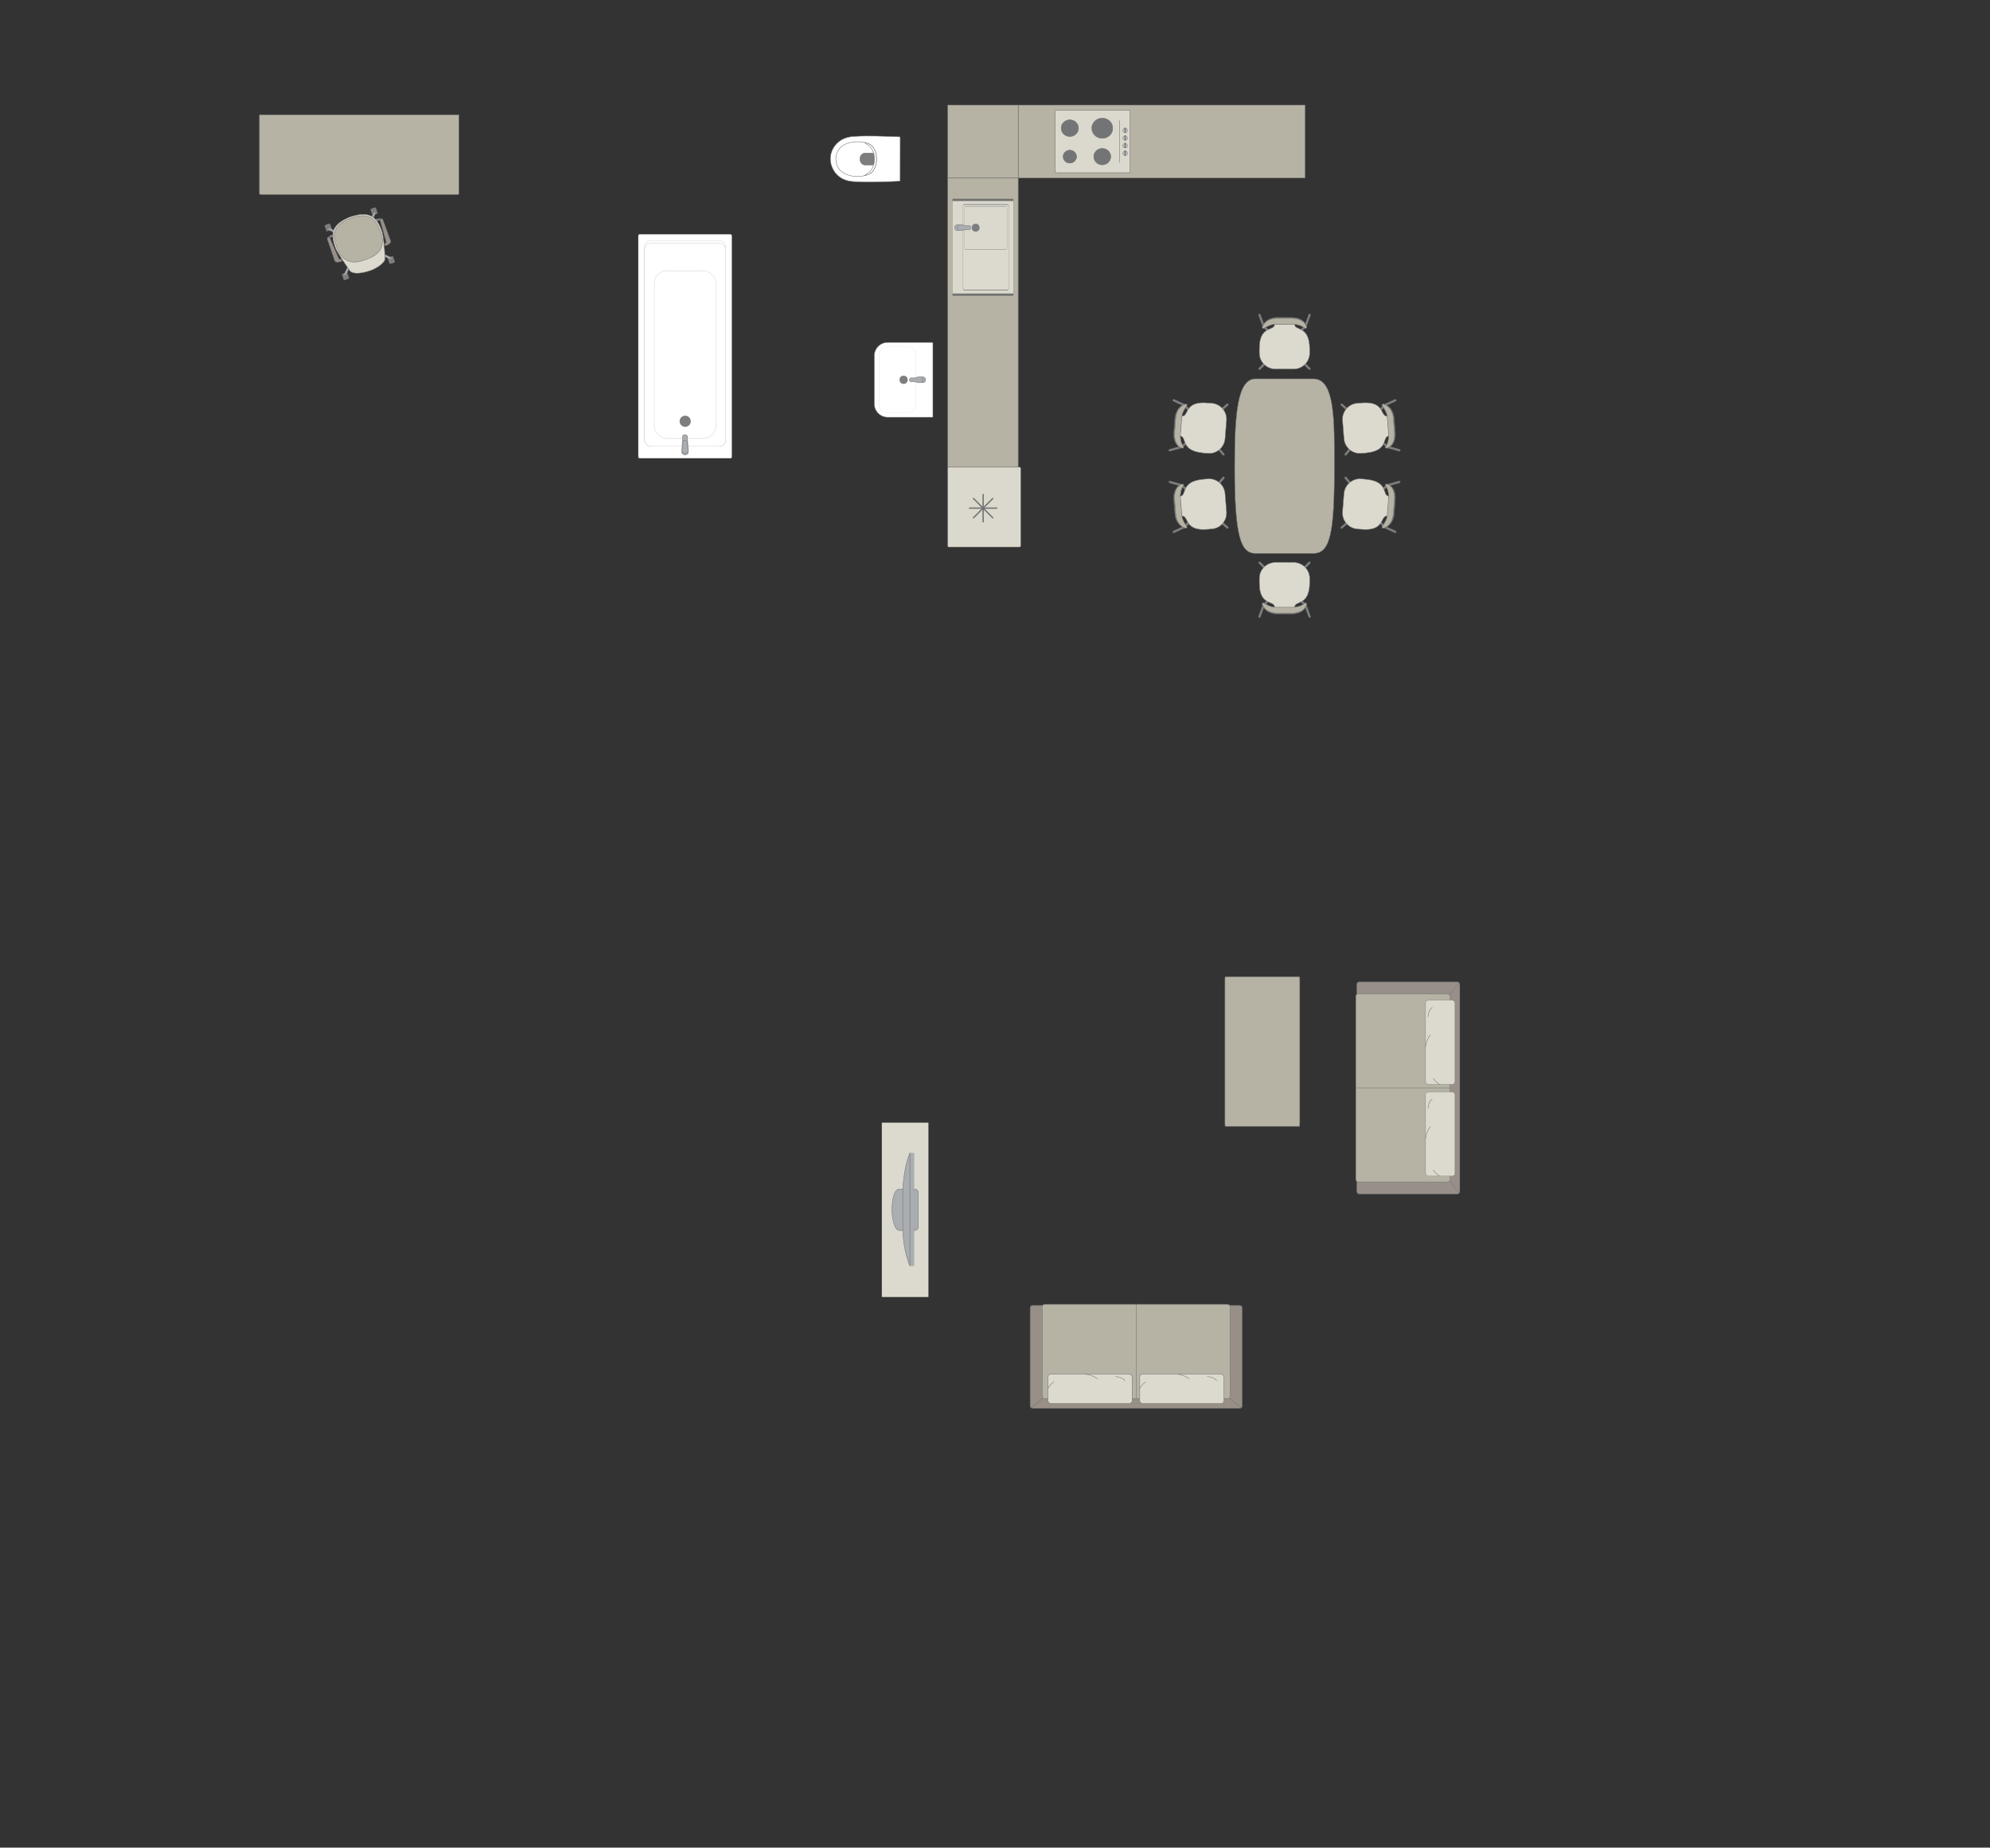 <?xml version="1.0" encoding="UTF-8"?>
<!DOCTYPE svg PUBLIC "-//W3C//DTD SVG 1.1//EN" "http://www.w3.org/Graphics/SVG/1.1/DTD/svg11.dtd">
<!-- Creator: CorelDRAW -->
<svg xmlns="http://www.w3.org/2000/svg" xml:space="preserve" width="159.565mm" height="148.173mm" version="1.1" style="shape-rendering:geometricPrecision; text-rendering:geometricPrecision; image-rendering:optimizeQuality; fill-rule:evenodd; clip-rule:evenodd"
viewBox="0 0 18115.01 16821.71"
 xmlns:xlink="http://www.w3.org/1999/xlink"
 xmlns:xodm="http://www.corel.com/coreldraw/odm/2003">
 <rect x="0" y="0" width="18115.01" height="16821.71" fill="#333333" stroke="none"/>
 <defs>
  <style type="text/css">
   <![CDATA[
    .str4 {stroke:#727271;stroke-width:12.01;stroke-miterlimit:22.926}
    .str0 {stroke:#727271;stroke-width:4;stroke-miterlimit:22.926}
    .str1 {stroke:#727271;stroke-width:4;stroke-linejoin:round;stroke-miterlimit:22.926}
    .str3 {stroke:#727271;stroke-width:4;stroke-linecap:round;stroke-miterlimit:22.926}
    .str2 {stroke:#727271;stroke-width:4;stroke-linecap:round;stroke-linejoin:round;stroke-miterlimit:22.926}
    .fil6 {fill:none}
    .fil3 {fill:#DCD9CF}
    .fil9 {fill:#C8C8C8}
    .fil0 {fill:#B6B3A5}
    .fil2 {fill:#AAAEB1}
    .fil4 {fill:#989088}
    .fil1 {fill:#7C7D7E}
    .fil8 {fill:#737476}
    .fil7 {fill:#DBD9CD}
    .fil5 {fill:white}
   ]]>
  </style>
 </defs>
 <g id="Слой_x0020_1">
  <path class="fil0 str0" d="M2361.39 1759.93l0 -715.16 1816.45 0 0 715.16c0,6.28 -5.12,11.4 -11.4,11.4l-1793.65 0c-6.28,0 -11.4,-5.12 -11.4,-11.4z"/>
  <g id="_1872050538752">
   <rect class="fil1 str1" transform="matrix(-0.057 0.02 -0.02 -0.057 3439.55 1943.27)" width="861.07" height="986.24" rx="42.6" ry="42.6"/>
   <rect class="fil1 str1" transform="matrix(-0.057 0.02 -0.02 -0.057 3022.76 2090.6)" width="861.07" height="986.24" rx="42.6" ry="42.6"/>
   <rect class="fil1 str1" transform="matrix(-0.057 0.02 -0.02 -0.057 3596.55 2387.4)" width="861.07" height="986.24" rx="42.6" ry="42.6"/>
   <rect class="fil1 str1" transform="matrix(-0.057 0.02 -0.02 -0.057 3179.76 2534.73)" width="861.07" height="986.24" rx="42.6" ry="42.6"/>
   <rect class="fil1 str1" transform="matrix(-0.048 0.017 -0.017 -0.049 3424.17 1948.7)" width="385.48" height="1151.44"/>
   <rect class="fil1 str1" transform="matrix(-0.048 0.017 -0.017 -0.049 3007.38 2096.04)" width="385.48" height="1151.44"/>
   <rect class="fil1 str1" transform="matrix(-0.048 0.017 -0.017 -0.049 3164.38 2540.17)" width="385.48" height="1151.44"/>
   <rect class="fil1 str1" transform="matrix(-0.048 0.017 -0.017 -0.049 3581.17 2392.83)" width="385.48" height="1151.44"/>
   <path class="fil2 str0" d="M3565.41 2356.6l0 0c-2.17,4.56 -8.38,6.13 -13.82,3.59l-68.15 -31.96c-5.45,-2.55 -7.84,-8.93 -5.67,-13.5l0 0c2.18,-4.55 8.64,-6.69 14.04,-4.05l67.7 32.91c5.4,2.63 8.07,8.45 5.89,13.01z"/>
   <path class="fil2 str0" d="M3137.34 2507.92l0 0c4.56,2.18 10.38,-0.5 13,-5.89l32.93 -67.7c2.63,-5.4 0.49,-11.88 -4.08,-14.05l0 0c-4.55,-2.18 -10.92,0.23 -13.48,5.68l-31.97 68.15c-2.55,5.44 -0.98,11.64 3.59,13.82z"/>
   <path class="fil2 str0" d="M2986.27 2080.57l0 0c2.18,-4.56 8.38,-6.14 13.83,-3.59l68.15 31.96c5.44,2.54 7.84,8.92 5.67,13.49l0 0c-2.18,4.56 -8.64,6.69 -14.04,4.06l-67.7 -32.92c-5.4,-2.62 -8.08,-8.44 -5.9,-13z"/>
   <path class="fil2 str0" d="M3414.7 1929.12l0 0c-4.56,-2.18 -10.38,0.49 -13,5.89l-32.93 67.69c-2.63,5.4 -0.49,11.88 4.08,14.05l0 0c4.56,2.18 10.92,-0.23 13.48,-5.67l31.97 -68.15c2.55,-5.44 0.98,-11.65 -3.59,-13.82z"/>
   <path class="fil3 str0" d="M3365.52 2466.03l0 0c-121.53,39.1 -170.31,16.51 -180.87,-0.77 -37.87,-55.21 -110.01,-157.59 -130.03,-205.77 -53.63,-144.41 -26.04,-222.58 136.71,-286.24l0 0c119.77,-35.9 227.26,-49.25 286.24,136.72 14.07,41.91 23.9,162.92 27.67,245.82 1.25,32.49 -68.39,86.63 -139.71,110.24z"/>
   <path class="fil0 str0" d="M3326.02 2364.86l0 0c-87.08,30.78 -202.11,52.06 -262.84,-119.72l0 0c-43.94,-124.28 -18.68,-206.03 132.21,-259.38l0 0c131.71,-46.56 215.59,-24.62 266.2,118.53l0 0c42.52,120.27 23.6,204.29 -135.57,260.56z"/>
   <path class="fil4 str0" d="M3503.14 2217.72l6.88 19.46c0,0 54.8,-18.01 46,-42.9 -8.8,-24.9 -72.08,-197.53 -72.08,-197.53 -4.01,-10.58 -26.71,-3.8 -23.47,8.29l54.85 198.4c0.94,3.22 -1.34,11.25 -12.18,14.28z"/>
   <path class="fil1 str1" d="M3460.48 2005.04c0,0 -14.2,-0.56 -29.8,7.5l-10.38 -12.58c0,0 27.24,-15.63 48.93,-7.48l-8.75 12.56z"/>
   <path class="fil2 str0" d="M3440.15 2008.53c0,0 -6.96,-9.18 -3.45,-15.39 -5.88,1.74 -11.35,4.16 -16.37,6.8l10.34 12.6 9.48 -4.01z"/>
   <polygon class="fil1 str1" points="3495.94,2224.34 3504.42,2221.34 3509.19,2234.82 3497.22,2239.04 "/>
   <path class="fil4 str0" d="M3103.02 2359.11l6.87 19.46c0,0 -53.94,20.45 -62.74,-4.45 -8.8,-24.9 -68.08,-198.96 -68.08,-198.96 -3.52,-10.74 18.39,-19.74 23.47,-8.3l82.02 188.8c1.29,3.1 8.12,7.91 18.46,3.45z"/>
   <path class="fil1 str1" d="M3002.54 2166.86c0,0 10.17,-9.21 27.37,-12.74l0.01 -16.34c0,0 -30.33,4.84 -42.08,24.81l14.7 4.27z"/>
   <path class="fil2 str0" d="M3020.54 2156.81c0,0 -0.36,-11.52 -6.99,-14.15 5.68,-2.35 10.76,-3.78 16.33,-4.87l0.03 16.33 -9.37 2.69z"/>
   <polygon class="fil1 str1" points="3112.77,2359.73 3104.29,2362.73 3109.06,2376.21 3121.03,2371.97 "/>
  </g>
  <g id="_1872051296512">
   <rect class="fil5 str0" transform="matrix(7.74672E-15 0.292 0.292 -7.73307E-15 5810.49 2132.95)" width="6986.33" height="2916.11" rx="44.07" ry="44.07"/>
   <rect class="fil5 str1" transform="matrix(7.62044E-15 0.288 0.285 -7.54265E-15 5867.4 2189.87)" width="6507.42" height="2589.46" rx="200.23" ry="200.23"/>
   <rect class="fil5 str0" transform="matrix(7.51602E-15 0.284 0.285 -7.54265E-15 5867.4 2215.53)" width="6507.42" height="2589.46" rx="200.23" ry="200.23"/>
   <rect class="fil5 str0" transform="matrix(7.8712E-15 0.297 0.287 -7.60845E-15 5956.23 2464.32)" width="5144.81" height="1951.03" rx="387.14" ry="387.14"/>
   <circle class="fil1 str0" transform="matrix(7.7549E-15 0.293 0.293 -7.75281E-15 6237.36 3835.5)" r="170.9"/>
   <g>
    <path class="fil2 str0" d="M6207.76 4119.47l5.24 -142.72c0.52,-14.01 12.59,-19.31 23.13,-19.31l0 0c9.93,0 21.31,8.15 21.74,17.63l6.63 144.4c0.54,12.07 -12.77,21.96 -28.37,21.96l0 0c-15.61,0 -28.81,-9.89 -28.37,-21.96z"/>
    <path class="fil2 str0" d="M6208.22 4106.89l8.63 -79.38c0.99,-9.08 4.23,-19.25 19.28,-19.25l0 0c14.63,0 18.33,11.84 19.14,19.25l8.58 77.89c1.16,10.56 -10.96,22.97 -27.72,22.97l0 0c-16.84,0 -29,-11.51 -27.91,-21.48z"/>
   </g>
  </g>
  <g id="_1872051271744">
   <path class="fil5 str0" d="M8193.92 1647.06l0.69 -396.04c0,-3.42 -2.47,-5.46 -5.43,-5.57 -142.95,-5.17 -281.96,-11.72 -412.41,-3.7 -152.08,5.43 -213.64,116.79 -217.33,191.91 -6.99,76.18 46.32,214.87 217.33,220.02 136.22,9.48 274.94,1.31 412.41,-3.69 1.84,-0.17 4.7,-0.28 4.73,-2.92z"/>
   <path class="fil5 str0" d="M7916.14 1582.36c84.03,-45.4 84.03,-220.91 0,-269.3 -84.32,-42.7 -298.99,-38.08 -307.65,129.26 0,180.54 225.25,185.53 307.65,140.04z"/>
   <path class="fil1 str0" d="M7960.07 1447.72l0 -44.17c-0.02,-6.2 -5.12,-9.7 -9.99,-9.72 -26.08,-0.14 -52.15,-0.27 -78.23,-0.41 -59.82,8.47 -56.43,103.16 0.49,108.65 25.91,-0.15 51.83,-0.31 77.73,-0.45 4.72,0.17 9.84,-2.32 9.98,-6.71l0.02 -47.18z"/>
   <path class="fil5 str0" d="M7885.21 1585.16l-14.78 13.91c58.15,-11.73 105.8,-48.18 108.73,-151.11 -5.21,-94.18 -39.69,-136.66 -107.42,-150.25l15.31 13.82c48.49,22.82 73.88,80.29 73.02,136.19 0.94,52.88 -22.08,112.84 -74.86,137.45z"/>
  </g>
  <g id="_1872051277024">
   <path class="fil5 str0" d="M7958.66 3239.11l0 438.39c0,66.58 54.46,121.04 121.04,121.04l408.65 0c2.15,0 3.88,-1.74 3.88,-3.88l0 -673.4c0,-2.15 -1.74,-3.88 -3.88,-3.88l-407.96 0c-66.96,0 -121.74,54.78 -121.74,121.74z"/>
   <rect class="fil5 str0" transform="matrix(-2.66633E-15 -0.101 -0.162 4.2773E-15 8338.41 3756.26)" width="5911.5" height="2057.27" rx="527.01" ry="527.01"/>
   <circle class="fil1 str0" transform="matrix(-4.43952E-15 -0.168 -0.167 4.4176E-15 8225.45 3457.95)" r="220.64"/>
   <g>
    <ellipse class="fil2 str0" cx="8399.59" cy="3457.9" rx="26.26" ry="26.21"/>
    <path class="fil2 str0" d="M8320.41 3475.03l-29.34 0c-5.88,0 -10.68,-6.31 -10.68,-14.03l0 -6.09c0,-7.72 4.8,-14.03 10.68,-14.03l29.46 0c18.87,0 78.87,-31.72 78.87,14.03l0 6.09c0,43.22 -60,14.03 -78.99,14.03z"/>
   </g>
  </g>
  <g id="_1872051275872">
   <path class="fil0 str1" d="M11238.94 4246.22l0 0c0,-492.86 28.25,-797.18 190.65,-797.18l526.93 0c195.17,0 190.64,378.1 190.64,793.85l0 0c0,607.41 -37.01,795.53 -190.64,795.53l-526.93 0c-133.63,0 -190.65,-143.52 -190.65,-792.21z"/>
   <g>
    <g>
     <rect class="fil1 str2" transform="matrix(-0.091 0.109 0.107 0.093 11108.3 4733.78)" width="140.17" height="735.92" rx="70.09" ry="70.09"/>
     <rect class="fil1 str2" transform="matrix(-0.107 -0.093 0.091 -0.109 11084.1 4429.09)" width="140.17" height="735.92" rx="70.09" ry="70.09"/>
     <rect class="fil1 str2" transform="matrix(-0.091 0.109 0.107 0.093 10757.6 4407.16)" width="140.17" height="735.92" rx="70.09" ry="70.09"/>
     <rect class="fil1 str2" transform="matrix(-0.107 -0.093 0.091 -0.109 10789.5 4807.66)" width="140.17" height="735.92" rx="70.09" ry="70.09"/>
     <rect class="fil1 str2" transform="matrix(-0.037 0.138 0.171 0.048 10640.8 4375.5)" width="140.17" height="735.92" rx="70.09" ry="70.09"/>
     <rect class="fil1 str2" transform="matrix(-0.059 -0.13 0.161 -0.074 10679.1 4856.34)" width="140.17" height="735.92" rx="70.09" ry="70.09"/>
     <path class="fil3 str2" d="M10756.18 4698.89l-14.66 -181.53c68.21,-3.14 -5.05,-135.39 215.04,-154.55l39.43 -3.14c79.41,-6.32 149.63,54.32 156.03,134.76l13.06 164.05c6.41,80.43 -53.32,151.41 -132.74,157.74l-35.94 2.86c-225.03,21.17 -169.27,-127.73 -240.22,-120.18z"/>
     <path class="fil1 str2" d="M10802.5 4793.26c0,0 -43.69,-56.85 -46.72,-94.33 -3.03,-37.48 -14.68,-181.54 -14.68,-181.54 0,0 1.75,-60.84 31.23,-95.64 6.55,-11.28 -4.81,-17.07 -15.25,-13.17 0,0 -81.69,18.99 -71.65,145.27 10.06,126.28 9.73,122.24 9.73,122.24 0,0 1.33,100.36 88.9,129.77 28.82,9.01 18.43,-12.6 18.43,-12.6z"/>
     <path class="fil0 str2" d="M10802.64 4793.25c0,0 -40.76,-57.08 -43.78,-94.56 -3.03,-37.49 -14.67,-181.54 -14.67,-181.54 0,0 1.26,-60.81 28.33,-95.41 5.99,-11.25 -4.55,-17.1 -14.19,-13.26 0,0 -75.46,18.51 -65.41,144.78 10.06,126.28 9.73,122.22 9.73,122.22 0,0 1.83,100.32 83.03,130.24 26.71,9.18 16.96,-12.48 16.96,-12.48z"/>
    </g>
    <g>
     <rect class="fil1 str2" transform="matrix(-0.091 -0.109 0.107 -0.093 11108.3 3753.69)" width="140.17" height="735.92" rx="70.09" ry="70.09"/>
     <rect class="fil1 str2" transform="matrix(-0.107 0.093 0.091 0.109 11084.1 4058.38)" width="140.17" height="735.92" rx="70.09" ry="70.09"/>
     <rect class="fil1 str2" transform="matrix(-0.091 -0.109 0.107 -0.093 10757.6 4080.31)" width="140.17" height="735.92" rx="70.09" ry="70.09"/>
     <rect class="fil1 str2" transform="matrix(-0.107 0.093 0.091 0.109 10789.5 3679.82)" width="140.17" height="735.92" rx="70.09" ry="70.09"/>
     <rect class="fil1 str2" transform="matrix(-0.037 -0.138 0.171 -0.048 10640.8 4111.98)" width="140.17" height="735.92" rx="70.09" ry="70.09"/>
     <rect class="fil1 str2" transform="matrix(-0.059 0.13 0.161 0.074 10679.1 3631.13)" width="140.17" height="735.92" rx="70.09" ry="70.09"/>
     <path class="fil3 str2" d="M10756.18 3788.58l-14.66 181.53c68.21,3.14 -5.05,135.39 215.04,154.55l39.43 3.14c79.41,6.32 149.63,-54.32 156.03,-134.76l13.06 -164.05c6.41,-80.43 -53.32,-151.41 -132.74,-157.74l-35.94 -2.86c-225.03,-21.17 -169.27,127.73 -240.22,120.18z"/>
     <path class="fil1 str2" d="M10802.5 3694.22c0,0 -43.69,56.85 -46.72,94.33 -3.03,37.48 -14.68,181.54 -14.68,181.54 0,0 1.75,60.84 31.23,95.64 6.55,11.28 -4.81,17.07 -15.25,13.17 0,0 -81.69,-18.99 -71.65,-145.27 10.06,-126.28 9.73,-122.24 9.73,-122.24 0,0 1.33,-100.36 88.9,-129.77 28.82,-9.01 18.43,12.6 18.43,12.6z"/>
     <path class="fil0 str2" d="M10802.64 3694.23c0,0 -40.76,57.08 -43.78,94.56 -3.03,37.49 -14.67,181.54 -14.67,181.54 0,0 1.26,60.81 28.33,95.41 5.99,11.25 -4.55,17.1 -14.19,13.26 0,0 -75.46,-18.51 -65.41,-144.78 10.06,-126.28 9.73,-122.22 9.73,-122.22 0,0 1.83,-100.32 83.03,-130.24 26.71,-9.18 16.96,12.48 16.96,12.48z"/>
    </g>
   </g>
   <g>
    <g>
     <rect class="fil1 str2" transform="matrix(0.091 0.109 -0.107 0.093 12277.8 4733.78)" width="140.17" height="735.92" rx="70.09" ry="70.09"/>
     <rect class="fil1 str2" transform="matrix(0.107 -0.093 -0.091 -0.109 12302 4429.09)" width="140.17" height="735.92" rx="70.09" ry="70.09"/>
     <rect class="fil1 str2" transform="matrix(0.091 0.109 -0.107 0.093 12628.5 4407.16)" width="140.17" height="735.92" rx="70.09" ry="70.09"/>
     <rect class="fil1 str2" transform="matrix(0.107 -0.093 -0.091 -0.109 12596.6 4807.66)" width="140.17" height="735.92" rx="70.09" ry="70.09"/>
     <rect class="fil1 str2" transform="matrix(0.037 0.138 -0.171 0.048 12745.3 4375.5)" width="140.17" height="735.92" rx="70.09" ry="70.09"/>
     <rect class="fil1 str2" transform="matrix(0.059 -0.13 -0.161 -0.074 12707 4856.34)" width="140.17" height="735.92" rx="70.09" ry="70.09"/>
     <path class="fil3 str2" d="M12629.91 4698.89l14.66 -181.53c-68.21,-3.14 5.05,-135.39 -215.04,-154.55l-39.43 -3.14c-79.41,-6.32 -149.63,54.32 -156.03,134.76l-13.06 164.05c-6.41,80.43 53.32,151.41 132.74,157.74l35.94 2.86c225.03,21.17 169.27,-127.73 240.22,-120.18z"/>
     <path class="fil1 str2" d="M12583.59 4793.26c0,0 43.69,-56.85 46.72,-94.33 3.03,-37.48 14.68,-181.54 14.68,-181.54 0,0 -1.75,-60.84 -31.23,-95.64 -6.55,-11.28 4.81,-17.07 15.25,-13.17 0,0 81.69,18.99 71.65,145.27 -10.06,126.28 -9.73,122.24 -9.73,122.24 0,0 -1.33,100.36 -88.9,129.77 -28.82,9.01 -18.43,-12.6 -18.43,-12.6z"/>
     <path class="fil0 str2" d="M12583.46 4793.25c0,0 40.76,-57.08 43.78,-94.56 3.03,-37.49 14.67,-181.54 14.67,-181.54 0,0 -1.26,-60.81 -28.33,-95.41 -5.99,-11.25 4.55,-17.1 14.19,-13.26 0,0 75.46,18.51 65.41,144.78 -10.06,126.28 -9.73,122.22 -9.73,122.22 0,0 -1.83,100.32 -83.03,130.24 -26.71,9.18 -16.96,-12.48 -16.96,-12.48z"/>
    </g>
    <g>
     <rect class="fil1 str2" transform="matrix(0.091 -0.109 -0.107 -0.093 12277.8 3753.69)" width="140.17" height="735.92" rx="70.09" ry="70.09"/>
     <rect class="fil1 str2" transform="matrix(0.107 0.093 -0.091 0.109 12302 4058.38)" width="140.17" height="735.92" rx="70.09" ry="70.09"/>
     <rect class="fil1 str2" transform="matrix(0.091 -0.109 -0.107 -0.093 12628.5 4080.31)" width="140.17" height="735.92" rx="70.09" ry="70.09"/>
     <rect class="fil1 str2" transform="matrix(0.107 0.093 -0.091 0.109 12596.6 3679.82)" width="140.17" height="735.92" rx="70.09" ry="70.09"/>
     <rect class="fil1 str2" transform="matrix(0.037 -0.138 -0.171 -0.048 12745.3 4111.98)" width="140.17" height="735.92" rx="70.09" ry="70.09"/>
     <rect class="fil1 str2" transform="matrix(0.059 0.13 -0.161 0.074 12707 3631.13)" width="140.17" height="735.92" rx="70.09" ry="70.09"/>
     <path class="fil3 str2" d="M12629.91 3788.58l14.66 181.53c-68.21,3.14 5.05,135.39 -215.04,154.55l-39.43 3.14c-79.41,6.32 -149.63,-54.32 -156.03,-134.76l-13.06 -164.05c-6.41,-80.43 53.32,-151.41 132.74,-157.74l35.94 -2.86c225.03,-21.17 169.27,127.73 240.22,120.18z"/>
     <path class="fil1 str2" d="M12583.59 3694.22c0,0 43.69,56.85 46.72,94.33 3.03,37.48 14.68,181.54 14.68,181.54 0,0 -1.75,60.84 -31.23,95.64 -6.55,11.28 4.81,17.07 15.25,13.17 0,0 81.69,-18.99 71.65,-145.27 -10.06,-126.28 -9.73,-122.24 -9.73,-122.24 0,0 -1.33,-100.36 -88.9,-129.77 -28.82,-9.01 -18.43,12.6 -18.43,12.6z"/>
     <path class="fil0 str2" d="M12583.46 3694.23c0,0 40.76,57.08 43.78,94.56 3.03,37.49 14.67,181.54 14.67,181.54 0,0 -1.26,60.81 -28.33,95.41 -5.99,11.25 4.55,17.1 14.19,13.26 0,0 75.46,-18.51 65.41,-144.78 -10.06,-126.28 -9.73,-122.22 -9.73,-122.22 0,0 -1.83,-100.32 -83.03,-130.24 -26.71,-9.18 -16.96,12.48 -16.96,12.48z"/>
    </g>
   </g>
  </g>
  <g id="_1872049673152">
   <rect class="fil1 str2" transform="matrix(-0.101 -0.1 -0.101 0.1 11540.2 3297.89)" width="140.17" height="735.92" rx="70.09" ry="70.09"/>
   <rect class="fil1 str2" transform="matrix(0.101 -0.1 0.101 0.1 11845.8 3297.89)" width="140.17" height="735.92" rx="70.09" ry="70.09"/>
   <rect class="fil1 str2" transform="matrix(-0.101 -0.1 -0.101 0.1 11893.6 2974.21)" width="140.17" height="735.92" rx="70.09" ry="70.09"/>
   <rect class="fil1 str2" transform="matrix(0.101 -0.1 0.101 0.1 11491.9 2974.21)" width="140.17" height="735.92" rx="70.09" ry="70.09"/>
   <rect class="fil1 str2" transform="matrix(-0.134 -0.048 -0.061 0.166 11934.5 2860.28)" width="140.17" height="735.92" rx="70.09" ry="70.09"/>
   <rect class="fil1 str2" transform="matrix(0.134 -0.048 0.061 0.166 11452.1 2860.28)" width="140.17" height="735.92" rx="70.09" ry="70.09"/>
   <path class="fil3 str2" d="M11602.92 2949.61l182.13 -0.19c-2.29,68.24 135.36,5.7 136.98,226.62l0 39.55c0,79.67 -66.02,144.85 -146.7,144.85l-164.57 0c-80.7,0 -146.71,-65.18 -146.71,-144.85l0 -36.05c-3.25,-226.01 140.77,-158.61 138.87,-229.94z"/>
   <path class="fil1 str2" d="M11505.18 2988.3c0,0 60.14,-39.03 97.74,-39.09 37.6,-0.05 182.13,-0.22 182.13,-0.22 0,0 60.51,6.57 92.85,38.72 10.74,7.41 17.42,-3.45 14.35,-14.17 0,0 -12.45,-82.94 -139.13,-82.94 -126.69,0 -122.62,0 -122.62,0 0,0 -100.15,-6.64 -136.43,78.32 -11.27,28.02 11.1,19.37 11.1,19.37z"/>
   <path class="fil0 str2" d="M11505.18 2988.44c0,0 60.14,-36.09 97.74,-36.14 37.6,-0.05 182.13,-0.2 182.13,-0.2 0,0 60.51,6.07 92.85,35.81 10.74,6.86 17.42,-3.19 14.35,-13.1 0,0 -12.45,-76.7 -139.13,-76.7 -126.69,0 -122.62,0 -122.62,0 0,0 -100.15,-6.14 -136.43,72.43 -11.27,25.91 11.1,17.9 11.1,17.9z"/>
  </g>
  <g id="_1872053008320">
   <rect class="fil1 str2" transform="matrix(-0.101 0.1 -0.101 -0.1 11540.2 5182.56)" width="140.17" height="735.92" rx="70.09" ry="70.09"/>
   <rect class="fil1 str2" transform="matrix(0.101 0.1 0.101 -0.1 11845.8 5182.56)" width="140.17" height="735.92" rx="70.09" ry="70.09"/>
   <rect class="fil1 str2" transform="matrix(-0.101 0.1 -0.101 -0.1 11893.6 5506.24)" width="140.17" height="735.92" rx="70.09" ry="70.09"/>
   <rect class="fil1 str2" transform="matrix(0.101 0.1 0.101 -0.1 11491.9 5506.24)" width="140.17" height="735.92" rx="70.09" ry="70.09"/>
   <rect class="fil1 str2" transform="matrix(-0.134 0.048 -0.061 -0.166 11934.5 5620.17)" width="140.17" height="735.92" rx="70.09" ry="70.09"/>
   <rect class="fil1 str2" transform="matrix(0.134 0.048 0.061 -0.166 11452.1 5620.17)" width="140.17" height="735.92" rx="70.09" ry="70.09"/>
   <path class="fil3 str2" d="M11602.92 5530.84l182.13 0.19c-2.29,-68.24 135.36,-5.7 136.98,-226.62l0 -39.55c0,-79.67 -66.02,-144.85 -146.7,-144.85l-164.57 0c-80.7,0 -146.71,65.18 -146.71,144.85l0 36.05c-3.25,226.01 140.77,158.61 138.87,229.94z"/>
   <path class="fil1 str2" d="M11505.18 5492.15c0,0 60.14,39.03 97.74,39.09 37.6,0.05 182.13,0.22 182.13,0.22 0,0 60.51,-6.57 92.85,-38.72 10.74,-7.41 17.42,3.45 14.35,14.17 0,0 -12.45,82.94 -139.13,82.94 -126.69,0 -122.62,0 -122.62,0 0,0 -100.15,6.64 -136.43,-78.32 -11.27,-28.02 11.1,-19.37 11.1,-19.37z"/>
   <path class="fil0 str2" d="M11505.18 5492.01c0,0 60.14,36.09 97.74,36.14 37.6,0.05 182.13,0.2 182.13,0.2 0,0 60.51,-6.07 92.85,-35.81 10.74,-6.86 17.42,3.19 14.35,13.1 0,0 -12.45,76.7 -139.13,76.7 -126.69,0 -122.62,0 -122.62,0 0,0 -100.15,6.14 -136.43,-72.43 -11.27,-25.91 11.1,-17.9 11.1,-17.9z"/>
  </g>
  <g id="_1872053024448">
   <rect class="fil4 str0" x="9377.57" y="11884.73" width="1929.97" height="937.74" rx="24.14" ry="19.71"/>
   <rect class="fil0 str0" x="9487.04" y="11875.66" width="1710.74" height="857.59" rx="23.58" ry="19.27"/>
   <line class="fil6 str0" x1="10342.41" y1="12733.25" x2="10342.41" y2= "11875.65" />
   <line class="fil6 str0" x1="9385.01" y1="12817.95" x2="9495.01" y2= "12728.39" />
   <line class="fil6 str0" x1="11299.67" y1="12817.93" x2="11189.85" y2= "12728.35" />
   <g>
    <rect class="fil3 str3" x="9539.87" y="12510.88" width="765.98" height="267.59" rx="26.54" ry="24.73"/>
    <path class="fil6 str3" d="M9990.35 12553.39c0,0 -39.69,-33.62 -107.86,-42.5"/>
    <path class="fil6 str3" d="M9539.87 12639.46c0,0 23.65,-41.61 54.79,-57.17"/>
    <path class="fil6 str3" d="M10155.67 12533.57c0,0 59.39,0.67 84.71,37.54"/>
   </g>
   <g>
    <rect class="fil3 str3" x="10374.96" y="12510.88" width="765.98" height="267.59" rx="26.54" ry="24.73"/>
    <path class="fil6 str3" d="M10825.45 12553.39c0,0 -39.7,-33.62 -107.87,-42.5"/>
    <path class="fil6 str3" d="M10374.96 12639.46c0,0 23.65,-41.61 54.79,-57.17"/>
    <path class="fil6 str3" d="M10990.75 12533.57c0,0 59.39,0.67 84.71,37.54"/>
   </g>
  </g>
  <g id="_1872054955888">
   <rect class="fil4 str0" transform="matrix(2.64351E-14 -0.998 -0.815 -2.1584E-14 13288.6 10870.2)" width="1933.58" height="1150.65" rx="24.18" ry="24.18"/>
   <rect class="fil0 str0" transform="matrix(2.65069E-14 -1.001 -0.818 -2.16598E-14 13199.4 10760.7)" width="1709.3" height="1048.62" rx="23.56" ry="23.56"/>
   <line class="fil6 str0" x1="13199.42" y1="9905.36" x2="12341.81" y2= "9905.36" />
   <line class="fil6 str0" x1="13284.12" y1="10862.76" x2="13194.56" y2= "10752.75" />
   <line class="fil6 str0" x1="13284.1" y1="8948.09" x2="13194.52" y2= "9057.92" />
   <g>
    <rect class="fil3 str3" transform="matrix(1.78927E-14 -0.676 -0.63 -1.66741E-14 13244.6 10707.9)" width="1133.79" height="425.03" rx="39.28" ry="39.28"/>
    <path class="fil6 str3" d="M13019.55 10257.42c0,0 -33.62,39.69 -42.5,107.86"/>
    <path class="fil6 str3" d="M13105.63 10707.9c0,0 -41.61,-23.65 -57.17,-54.79"/>
    <path class="fil6 str3" d="M12999.74 10092.1c0,0 0.67,-59.39 37.54,-84.71"/>
   </g>
   <g>
    <rect class="fil3 str3" transform="matrix(1.78927E-14 -0.676 -0.63 -1.66741E-14 13244.6 9872.81)" width="1133.79" height="425.03" rx="39.28" ry="39.28"/>
    <path class="fil6 str3" d="M13019.55 9422.32c0,0 -33.62,39.7 -42.5,107.87"/>
    <path class="fil6 str3" d="M13105.63 9872.81c0,0 -41.61,-23.65 -57.17,-54.79"/>
    <path class="fil6 str3" d="M12999.74 9257.01c0,0 0.67,-59.39 37.54,-84.71"/>
   </g>
  </g>
  <rect class="fil0 str1" x="11150.6" y="8892.44" width="681.17" height="1362.33" rx="2.89" ry="23.12"/>
  <g id="_1872049846736">
   <rect class="fil3 str0" transform="matrix(-6.2562E-15 -0.236 0.252 -6.6673E-15 8027.67 11809.1)" width="6728.41" height="1682.11"/>
   <g>
    <path class="fil2 str0" d="M8119.91 11014.89l0 0c0,-76.8 16.4,-188.69 65.31,-188.69l141.56 0c17.66,0 32.13,14.46 32.13,32.13l0 312.08c0,17.66 -14.45,32.13 -32.13,32.13l-139.8 0c-44.45,0 -67.07,-112.48 -67.07,-187.64z"/>
    <rect class="fil2 str0" transform="matrix(-3.7352E-15 -0.141 0.152 -4.02768E-15 8282.66 11525)" width="7284.13" height="255.31"/>
    <path class="fil2 str0" d="M8218.05 11200.05l0 -374.91c0,0 10.25,-205.1 64.61,-327.43l0 1027.3c0,0 -56.84,-118.44 -64.61,-324.96z"/>
   </g>
  </g>
  <polygon class="fil0 str1" points="11880.48,1621.02 9268.87,1621.02 9268.87,956.43 11880.48,956.43 "/>
  <polygon class="fil0 str1" points="9268.87,1621.02 8626.81,1621.02 8626.81,956.43 9268.87,956.43 "/>
  <polygon class="fil0 str1" points="9268.87,4253.35 8626.81,4253.35 8626.81,1621.02 9268.87,1621.02 "/>
  <g id="_1872049845056">
   <rect class="fil7 str1" x="9606.01" y="1004.9" width="681.17" height="567.64"/>
   <ellipse class="fil8 str1" cx="9738.69" cy="1166.8" rx="78.8" ry="76.17"/>
   <ellipse class="fil8 str1" cx="9738.69" cy="1426.08" rx="61.2" ry="59.16"/>
   <ellipse class="fil8 str1" cx="10033.99" cy="1426.08" rx="77.45" ry="74.86"/>
   <ellipse class="fil8 str1" cx="10033.99" cy="1167.45" rx="95.32" ry="92.14"/>
   <ellipse class="fil9 str1" cx="10242.36" cy="1395.84" rx="20.58" ry="19.89"/>
   <path class="fil8 str0" d="M10238.67 1371.31l7.4 0c0.1,0 0.18,0.08 0.18,0.18l0 40.75c0,1.92 -1.57,3.49 -3.49,3.49l-0.92 0c-1.85,0 -3.36,-1.51 -3.36,-3.36l0 -40.87c0,-0.1 0.08,-0.18 0.18,-0.18z"/>
   <ellipse class="fil9 str1" cx="10242.36" cy="1326.82" rx="20.58" ry="19.89"/>
   <path class="fil8 str0" d="M10238.67 1302.3l7.4 0c0.1,0 0.18,0.08 0.18,0.18l0 40.75c0,1.92 -1.57,3.49 -3.49,3.49l-0.92 0c-1.85,0 -3.36,-1.51 -3.36,-3.36l0 -40.87c0,-0.1 0.08,-0.18 0.18,-0.18z"/>
   <ellipse class="fil9 str1" cx="10242.36" cy="1257.24" rx="20.58" ry="19.89"/>
   <path class="fil8 str0" d="M10238.67 1232.71l7.4 0c0.1,0 0.18,0.08 0.18,0.18l0 40.75c0,1.92 -1.57,3.49 -3.49,3.49l-0.92 0c-1.85,0 -3.36,-1.51 -3.36,-3.36l0 -40.87c0,-0.1 0.08,-0.18 0.18,-0.18z"/>
   <ellipse class="fil9 str1" cx="10242.36" cy="1188.13" rx="20.58" ry="19.89"/>
   <path class="fil8 str0" d="M10238.67 1163.6l7.4 0c0.1,0 0.18,0.08 0.18,0.18l0 40.75c0,1.92 -1.57,3.49 -3.49,3.49l-0.92 0c-1.85,0 -3.36,-1.51 -3.36,-3.36l0 -40.87c0,-0.1 0.08,-0.18 0.18,-0.18z"/>
   <line class="fil6 str2" x1="10190" y1="1097.7" x2="10190" y2= "1479.74" />
  </g>
  <g id="_1872049852304">
   <rect class="fil7 str1" transform="matrix(1.38319E-13 -5.223 0.404 1.07127E-14 8669.7 2682.91)" width="165.21" height="1375.29" rx="6.18" ry="6.18"/>
   <rect class="fil3 str1" transform="matrix(3.59384E-14 -1.357 0.404 1.07127E-14 8763.89 2640.07)" width="573.22" height="1040.01" rx="28.26" ry="28.26"/>
   <rect class="fil7 str1" transform="matrix(1.8116E-14 -0.684 0.372 9.84075E-15 8781 2272.22)" width="573.22" height="1040.01" rx="28.26" ry="28.26"/>
   <circle class="fil1 str0" transform="matrix(9.38224E-15 -0.354 0.349 9.24696E-15 8716.4 2072.48)" r="53.19"/>
   <circle class="fil1 str0" transform="matrix(1.72011E-14 -0.649 0.64 1.69531E-14 8881.54 2073.14)" r="53.19"/>
   <g>
    <ellipse class="fil2 str0" cx="8716.4" cy="2072.48" rx="26.26" ry="26.21"/>
    <path class="fil2 str0" d="M8795.58 2089.62l29.34 0c5.88,0 10.68,-6.31 10.68,-14.03l0 -6.09c0,-7.72 -4.8,-14.03 -10.68,-14.03l-29.46 0c-18.87,0 -78.87,-31.72 -78.87,14.03l0 6.09c0,43.22 60,14.03 78.99,14.03z"/>
   </g>
  </g>
  <g id="_1872049855472">
   <rect class="fil7 str0" transform="matrix(2.56249E-14 -0.968 1 2.64845E-14 8626.81 4979.93)" width="750.95" height="664.59" rx="9.4" ry="9.4"/>
   <line class="fil6 str4" x1="8820.43" y1="4626.41" x2="9078.26" y2= "4626.41" />
   <line class="fil6 str4" x1="8949.35" y1="4497.48" x2="8949.35" y2= "4755.32" />
   <line class="fil6 str4" x1="8858.18" y1="4717.57" x2="9040.49" y2= "4535.26" />
   <line class="fil6 str4" x1="8858.18" y1="4535.24" x2="9040.49" y2= "4717.56" />
  </g>
 </g>
 <g id="контур">
  <polygon class="fil6" points="-0,0 18115.01,0 18115.01,16821.71 -0,16821.71 "/>
 </g>
</svg>
